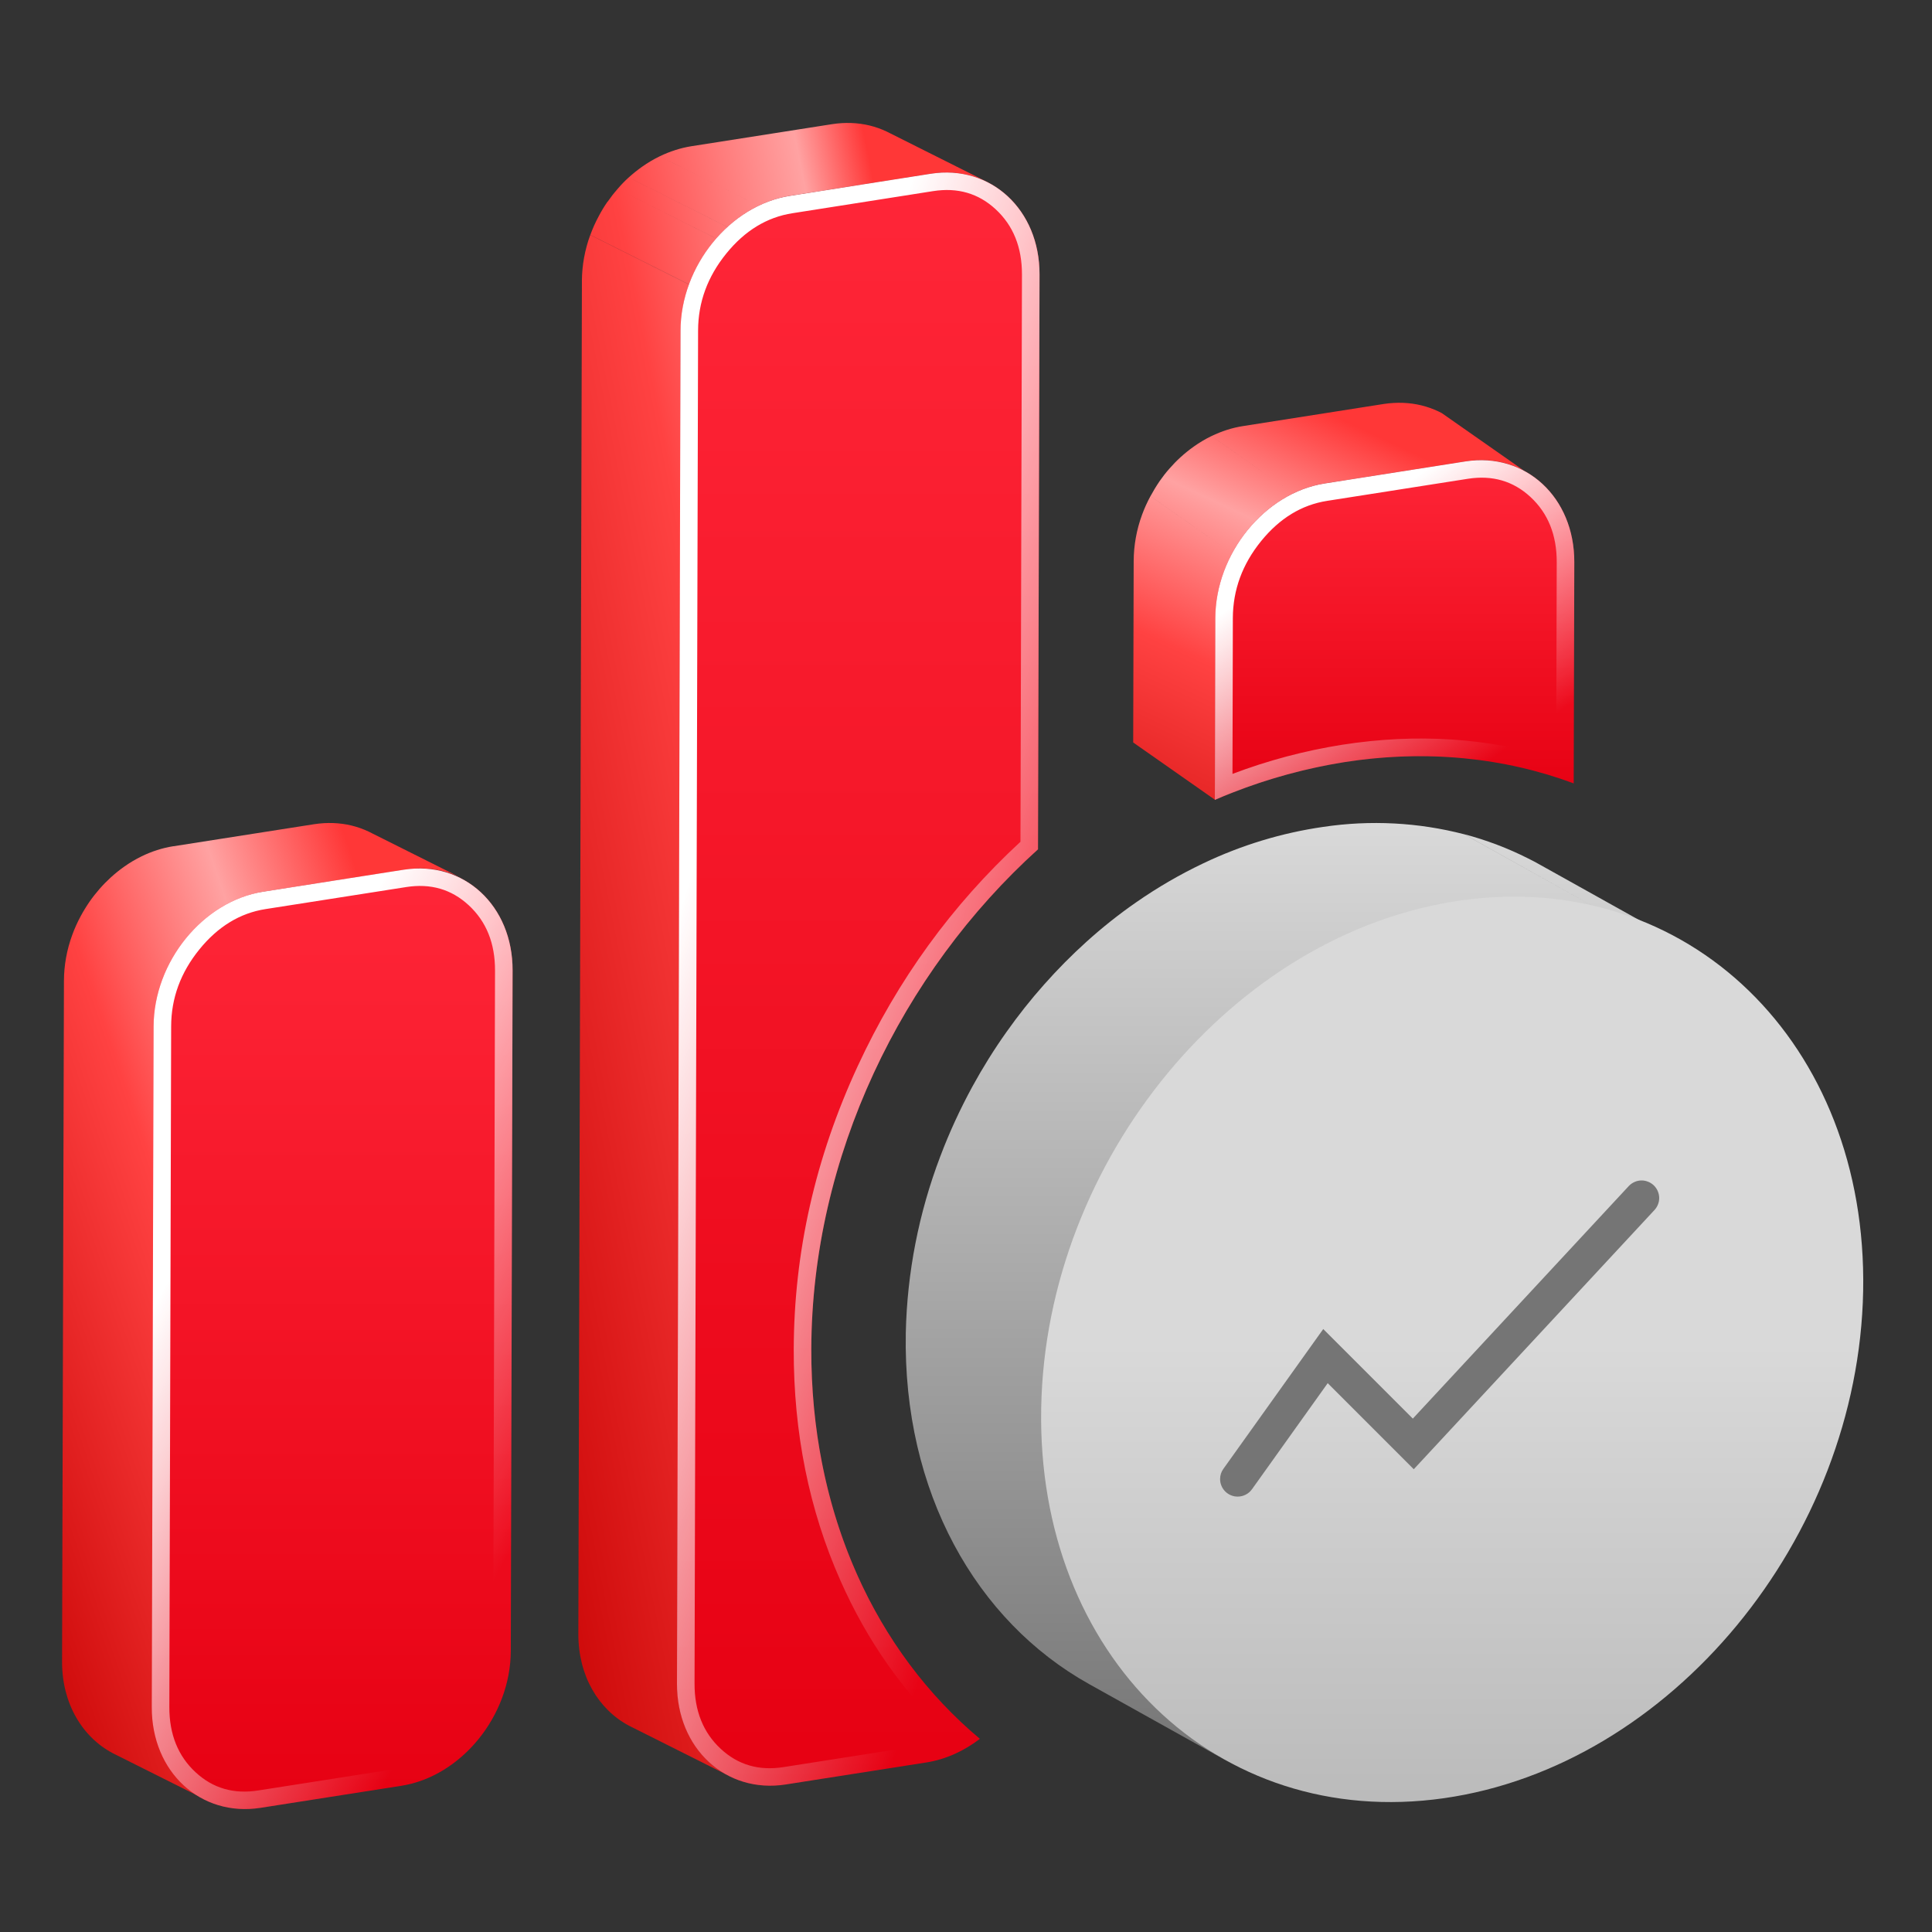 <svg xmlns="http://www.w3.org/2000/svg" xmlns:xlink="http://www.w3.org/1999/xlink" fill="none" width="55" height="55" viewBox="0 0 55 55"><rect x="0" y="0" width="55" height="55" fill="#333333" stroke="none"/><defs><linearGradient x1="0.734" y1="0.049" x2="-0.113" y2="0.784" id="master_svg0_134_38915"><stop offset="0%" stop-color="#FF3737" stop-opacity="1"></stop><stop offset="23.803%" stop-color="#FFA2A2" stop-opacity="1"></stop><stop offset="51.586%" stop-color="#FF4242" stop-opacity="1"></stop><stop offset="100%" stop-color="#CD0909" stop-opacity="1"></stop></linearGradient><linearGradient x1="0.5" y1="1" x2="0.5" y2="0" id="master_svg1_169_23587"><stop offset="0%" stop-color="#E60012" stop-opacity="1"></stop><stop offset="99.286%" stop-color="#FF2638" stop-opacity="1"></stop></linearGradient><linearGradient x1="0.533" y1="0.084" x2="1" y2="0.715" id="master_svg2_134_24067"><stop offset="0%" stop-color="#FFFFFF" stop-opacity="1"></stop><stop offset="100%" stop-color="#FFFFFF" stop-opacity="0"></stop></linearGradient><linearGradient x1="0.734" y1="0.049" x2="-0.113" y2="0.784" id="master_svg3_134_39123"><stop offset="0%" stop-color="#FF3737" stop-opacity="1"></stop><stop offset="11.606%" stop-color="#FFA2A2" stop-opacity="1"></stop><stop offset="43.56%" stop-color="#FF4242" stop-opacity="1"></stop><stop offset="100%" stop-color="#CD0909" stop-opacity="1"></stop></linearGradient><linearGradient x1="0.5" y1="1" x2="0.5" y2="0" id="master_svg4_169_23587"><stop offset="0%" stop-color="#E60012" stop-opacity="1"></stop><stop offset="99.286%" stop-color="#FF2638" stop-opacity="1"></stop></linearGradient><linearGradient x1="0.533" y1="0.084" x2="1" y2="0.715" id="master_svg5_134_24067"><stop offset="0%" stop-color="#FFFFFF" stop-opacity="1"></stop><stop offset="100%" stop-color="#FFFFFF" stop-opacity="0"></stop></linearGradient><linearGradient x1="0.431" y1="0" x2="-0.123" y2="1.225" id="master_svg6_134_39433"><stop offset="0%" stop-color="#FF3737" stop-opacity="1"></stop><stop offset="23.803%" stop-color="#FFA2A2" stop-opacity="1"></stop><stop offset="51.586%" stop-color="#FF4242" stop-opacity="1"></stop><stop offset="100%" stop-color="#CD0909" stop-opacity="1"></stop></linearGradient><linearGradient x1="0.5" y1="1" x2="0.5" y2="0" id="master_svg7_169_23587"><stop offset="0%" stop-color="#E60012" stop-opacity="1"></stop><stop offset="99.286%" stop-color="#FF2638" stop-opacity="1"></stop></linearGradient><linearGradient x1="0.533" y1="0.084" x2="1" y2="0.715" id="master_svg8_134_24067"><stop offset="0%" stop-color="#FFFFFF" stop-opacity="1"></stop><stop offset="100%" stop-color="#FFFFFF" stop-opacity="0"></stop></linearGradient><linearGradient x1="0.5" y1="1" x2="0.5" y2="0" id="master_svg9_169_24036"><stop offset="0%" stop-color="#767676" stop-opacity="1"></stop><stop offset="100%" stop-color="#D9D9D9" stop-opacity="1"></stop></linearGradient><linearGradient x1="0.5" y1="0" x2="0.5" y2="1" id="master_svga_169_23932"><stop offset="49.473%" stop-color="#D9D9D9" stop-opacity="1"></stop><stop offset="100%" stop-color="#B9B9B9" stop-opacity="1"></stop></linearGradient></defs><g><g><g transform="matrix(1,0,-0.017,1,0.061,0)"><g><g><path d="M9.277,23.464C9.651,23.406,10.01,23.421,10.344,23.501C10.516,23.542,10.682,23.602,10.839,23.675C10.871,23.69,10.904,23.706,10.935,23.723L11.262,23.885L13.446,24.969C13.478,24.984,13.509,25,13.539,25.017L13.409,24.952C13.262,24.885,13.109,24.832,12.951,24.795C12.602,24.712,12.239,24.7,11.884,24.758L7.89,25.383C7.578,25.433,7.276,25.532,6.994,25.67C6.82,25.755,6.653,25.856,6.495,25.97C6.364,26.063,6.239,26.165,6.121,26.275C6.01,26.377,5.907,26.486,5.807,26.602C5.708,26.717,5.616,26.838,5.531,26.964C5.44,27.098,5.358,27.237,5.284,27.381C5.194,27.552,5.118,27.728,5.055,27.91C4.907,28.332,4.834,28.777,4.839,29.224L5.117,48.598C5.134,49.786,5.729,50.746,6.607,51.205L4,49.911C3.122,49.452,2.527,48.492,2.51,47.304L2.234,27.93C2.227,27.483,2.3,27.038,2.448,26.616C2.511,26.434,2.587,26.258,2.676,26.088C2.751,25.943,2.834,25.804,2.924,25.67C3.009,25.544,3.102,25.423,3.201,25.308C3.3,25.192,3.405,25.083,3.515,24.981C3.633,24.872,3.757,24.77,3.888,24.676C4.047,24.562,4.214,24.461,4.388,24.376C4.67,24.238,4.971,24.139,5.283,24.09L5.286,24.091L9.277,23.464Z" fill-rule="evenodd" fill="url(#master_svg0_134_38915)" fill-opacity="1"></path></g><g><path d="M11.854,24.759C13.559,24.491,14.975,25.78,15.001,27.625L15.279,46.999C15.306,48.843,13.932,50.57,12.227,50.838L8.233,51.465C6.528,51.733,5.112,50.444,5.086,48.599L4.808,29.225C4.781,27.381,6.155,25.654,7.86,25.386L11.854,24.759Z" fill="url(#master_svg1_169_23587)" fill-opacity="1"></path><path d="M11.854,24.759C13.559,24.491,14.975,25.78,15.001,27.625L15.279,46.999C15.306,48.843,13.932,50.57,12.227,50.838L8.233,51.465C6.528,51.733,5.112,50.444,5.086,48.599L4.808,29.225C4.781,27.381,6.155,25.654,7.86,25.386L11.854,24.759ZM11.931,25.253L11.931,25.253L7.937,25.88Q6.851,26.051,6.076,27.026Q5.29,28.014,5.308,29.218L5.586,48.592Q5.602,49.759,6.366,50.454Q7.113,51.135,8.155,50.971L12.15,50.344Q13.236,50.173,14.011,49.198Q14.796,48.21,14.779,47.006L14.501,27.632Q14.485,26.465,13.72,25.77Q12.973,25.089,11.931,25.253Z" fill-rule="evenodd" fill="url(#master_svg2_134_24067)" fill-opacity="1"></path></g><g><path d="M26.523,4.946L22.532,5.574C22.218,5.623,21.918,5.722,21.634,5.86L18.797,4.449C19.08,4.311,19.383,4.212,19.695,4.162L23.685,3.535L23.685,3.535C24.058,3.477,24.418,3.492,24.752,3.572C24.924,3.613,25.09,3.673,25.247,3.746C25.281,3.761,25.312,3.777,25.343,3.794L28.182,5.205L28.084,5.158C27.926,5.084,27.76,5.026,27.59,4.984C27.24,4.902,26.878,4.889,26.523,4.946ZM21.135,6.158C21.293,6.046,21.46,5.945,21.634,5.86L18.796,4.449C18.623,4.534,18.456,4.634,18.298,4.747L18.298,4.747C18.167,4.841,18.041,4.943,17.923,5.052L20.762,6.464C20.879,6.354,21.004,6.252,21.135,6.158ZM17.61,5.381L20.446,6.791C20.546,6.677,20.65,6.568,20.76,6.464L17.922,5.052C17.811,5.154,17.707,5.264,17.61,5.381ZM20.172,7.154C20.257,7.028,20.349,6.907,20.448,6.793L17.61,5.381C17.511,5.496,17.419,5.617,17.334,5.743L17.331,5.741C17.24,5.876,17.159,6.014,17.086,6.159C16.997,6.329,16.921,6.505,16.858,6.687L19.696,8.098C19.759,7.918,19.836,7.74,19.924,7.57C19.997,7.427,20.081,7.287,20.172,7.154ZM19.694,8.1C19.549,8.518,19.473,8.963,19.478,9.414L20.032,47.93C20.049,49.122,20.644,50.082,21.522,50.54L18.684,49.129C17.806,48.669,17.212,47.709,17.194,46.517L16.641,8.004L16.64,8.003C16.635,7.556,16.708,7.111,16.856,6.689L19.694,8.1Z" fill-rule="evenodd" fill="url(#master_svg3_134_39123)" fill-opacity="1"></path></g><g><path d="M26.518,4.947C28.223,4.679,29.639,5.968,29.665,7.812L29.9,24.178C26.075,27.689,23.61,32.925,23.688,38.403C23.756,43.095,25.672,47.022,28.676,49.501C28.233,49.844,27.718,50.086,27.167,50.173L23.173,50.8C21.468,51.068,20.052,49.779,20.026,47.931L19.472,9.415C19.445,7.57,20.819,5.844,22.524,5.576L26.518,4.947Z" fill="url(#master_svg4_169_23587)" fill-opacity="1"></path><path d="M26.518,4.947C28.223,4.679,29.639,5.968,29.665,7.812L29.9,24.178C26.075,27.689,23.61,32.925,23.688,38.403C23.753,42.889,25.508,46.677,28.288,49.167C28.415,49.281,28.545,49.393,28.676,49.501C28.538,49.608,28.393,49.705,28.242,49.79C27.909,49.979,27.547,50.113,27.167,50.173L23.173,50.8C21.468,51.068,20.052,49.779,20.026,47.931L19.472,9.415C19.445,7.57,20.819,5.844,22.524,5.576L26.518,4.947ZM29.165,7.819L29.397,23.963Q26.514,26.669,24.873,30.349Q23.129,34.262,23.188,38.411Q23.24,41.972,24.627,44.991Q25.823,47.593,27.841,49.438Q27.478,49.618,27.089,49.679L23.096,50.306Q22.054,50.47,21.307,49.789Q20.542,49.093,20.526,47.924L19.972,9.408Q19.954,8.203,20.74,7.215Q21.515,6.24,22.601,6.07L26.595,5.441L26.596,5.441Q27.637,5.277,28.384,5.957Q29.149,6.653,29.165,7.819Z" fill-rule="evenodd" fill="url(#master_svg5_134_24067)" fill-opacity="1"></path></g><g><path d="M40.594,11.539C40.262,11.459,39.902,11.444,39.529,11.5L35.535,12.129C35.224,12.177,34.922,12.276,34.639,12.414L36.996,14.047L34.638,12.414C34.464,12.499,34.296,12.6,34.138,12.714C34.007,12.808,33.883,12.91,33.765,13.019C33.655,13.121,33.551,13.23,33.452,13.346C33.353,13.461,33.261,13.582,33.176,13.708L33.177,13.708C33.087,13.843,33.006,13.981,32.931,14.125L35.286,15.758L32.93,14.125C32.841,14.296,32.763,14.472,32.7,14.654C32.552,15.076,32.479,15.521,32.484,15.968L32.558,21.137L34.916,22.77L34.843,17.601C34.837,17.154,34.911,16.709,35.06,16.287C35.123,16.105,35.198,15.929,35.286,15.758C35.361,15.613,35.445,15.474,35.537,15.341L35.536,15.34C35.621,15.214,35.713,15.094,35.812,14.979C35.911,14.863,36.015,14.754,36.125,14.652C36.242,14.542,36.366,14.44,36.496,14.347C36.656,14.233,36.823,14.132,36.996,14.047C37.28,13.909,37.58,13.812,37.893,13.762L41.889,13.135C42.243,13.077,42.606,13.089,42.954,13.172C43.124,13.213,43.29,13.271,43.448,13.346C43.482,13.361,43.514,13.377,43.545,13.394L41.185,11.761C41.154,11.744,41.123,11.728,41.089,11.713C40.932,11.64,40.766,11.58,40.594,11.539Z" fill-rule="evenodd" fill="url(#master_svg6_134_39433)" fill-opacity="1"></path></g><g><path d="M41.881,13.136C43.586,12.869,45.002,14.157,45.028,16.002L45.118,22.301C43.134,21.569,40.915,21.331,38.577,21.697C37.315,21.899,36.082,22.26,34.91,22.771L34.835,17.603C34.808,15.758,36.182,14.031,37.887,13.764L41.881,13.136Z" fill="url(#master_svg7_169_23587)" fill-opacity="1"></path><path d="M41.881,13.136C43.586,12.869,45.002,14.157,45.028,16.002L45.111,21.767L45.118,22.301C44.952,22.24,44.785,22.182,44.616,22.128C42.762,21.534,40.719,21.361,38.577,21.697C37.492,21.871,36.429,22.162,35.408,22.565C35.241,22.631,35.075,22.699,34.91,22.771L34.903,22.231L34.835,17.603C34.808,15.758,36.182,14.031,37.887,13.764L41.881,13.136ZM44.528,16.009L44.608,21.601Q41.692,20.703,38.5,21.203Q36.903,21.458,35.4,22.031L35.335,17.595Q35.318,16.391,36.103,15.403Q36.878,14.428,37.964,14.258L41.959,13.63L41.959,13.63Q43.001,13.467,43.748,14.147Q44.512,14.843,44.528,16.009Z" fill-rule="evenodd" fill="url(#master_svg8_134_24067)" fill-opacity="1"></path></g><g><path d="M38.008,23.54L42.052,25.775C43.39,25.575,44.754,25.646,46.065,25.984L42.022,23.749C40.71,23.411,39.347,23.34,38.008,23.54ZM34.612,24.577L34.612,24.577C33.955,24.892,33.325,25.261,32.727,25.682L32.727,25.682C32.237,26.025,31.767,26.404,31.322,26.812C30.905,27.194,30.511,27.6,30.137,28.03L30.137,28.03C29.764,28.457,29.416,28.908,29.091,29.378L33.135,31.613C33.458,31.144,33.807,30.694,34.181,30.265L34.181,30.265C34.553,29.835,34.949,29.428,35.366,29.048C35.811,28.641,36.28,28.263,36.769,27.917L36.769,27.917C37.367,27.497,37.999,27.127,38.657,26.812L38.657,26.812C39.731,26.295,40.875,25.945,42.052,25.775L38.008,23.54C36.831,23.71,35.686,24.06,34.612,24.577ZM42.022,23.747L46.065,25.984C46.699,26.148,47.313,26.379,47.9,26.672L43.856,24.437C43.275,24.147,42.663,23.915,42.022,23.747ZM47.9,26.672L43.856,24.437C43.976,24.496,44.095,24.558,44.211,24.624L48.158,26.805C48.073,26.759,47.987,26.716,47.9,26.672ZM48.158,26.805C48.191,26.822,48.223,26.84,48.255,26.858L48.158,26.805ZM28.144,30.937L32.188,33.172C32.473,32.633,32.791,32.113,33.135,31.613L29.091,29.378C28.746,29.876,28.43,30.398,28.144,30.937ZM28.144,30.937C27.807,31.577,27.511,32.241,27.265,32.925C26.681,34.532,26.378,36.23,26.37,37.943C26.362,42.475,28.511,46.147,31.758,47.942L35.801,50.176C32.555,48.382,30.406,44.709,30.414,40.178C30.422,38.465,30.724,36.767,31.309,35.16C31.555,34.478,31.849,33.814,32.188,33.172L28.144,30.937Z" fill-rule="evenodd" fill="url(#master_svg9_169_24036)" fill-opacity="1"></path></g><g><path d="M41.957,25.635C48.401,24.717,53.616,29.693,53.604,36.75C53.591,43.808,48.355,50.273,41.91,51.192C35.463,52.11,30.247,47.134,30.261,40.077C30.273,33.021,35.511,26.554,41.957,25.635Z" fill="url(#master_svga_169_23932)" fill-opacity="1"></path></g></g></g><g><path d="M47.1,34.446Q47.164,34.376,47.199,34.288Q47.234,34.2,47.234,34.105Q47.234,34.056,47.224,34.008Q47.214,33.96,47.195,33.914Q47.177,33.869,47.149,33.828Q47.122,33.787,47.087,33.752Q47.052,33.717,47.011,33.69Q46.97,33.662,46.925,33.644Q46.879,33.625,46.831,33.615Q46.783,33.605,46.734,33.605Q46.629,33.605,46.534,33.647Q46.438,33.689,46.367,33.765L40.22,40.385L37.67,37.835L34.827,41.815L34.827,41.815Q34.734,41.945,34.734,42.105Q34.734,42.155,34.743,42.203Q34.753,42.251,34.772,42.297Q34.79,42.342,34.818,42.383Q34.845,42.424,34.88,42.459Q34.915,42.494,34.956,42.521Q34.997,42.549,35.042,42.567Q35.088,42.586,35.136,42.596Q35.184,42.605,35.234,42.605Q35.355,42.605,35.462,42.55Q35.57,42.495,35.64,42.396L35.641,42.396L37.797,39.376L40.247,41.826L47.1,34.446L47.1,34.446Z" fill-rule="evenodd" fill="#757575" fill-opacity="1"></path></g></g><g></g></g></svg>